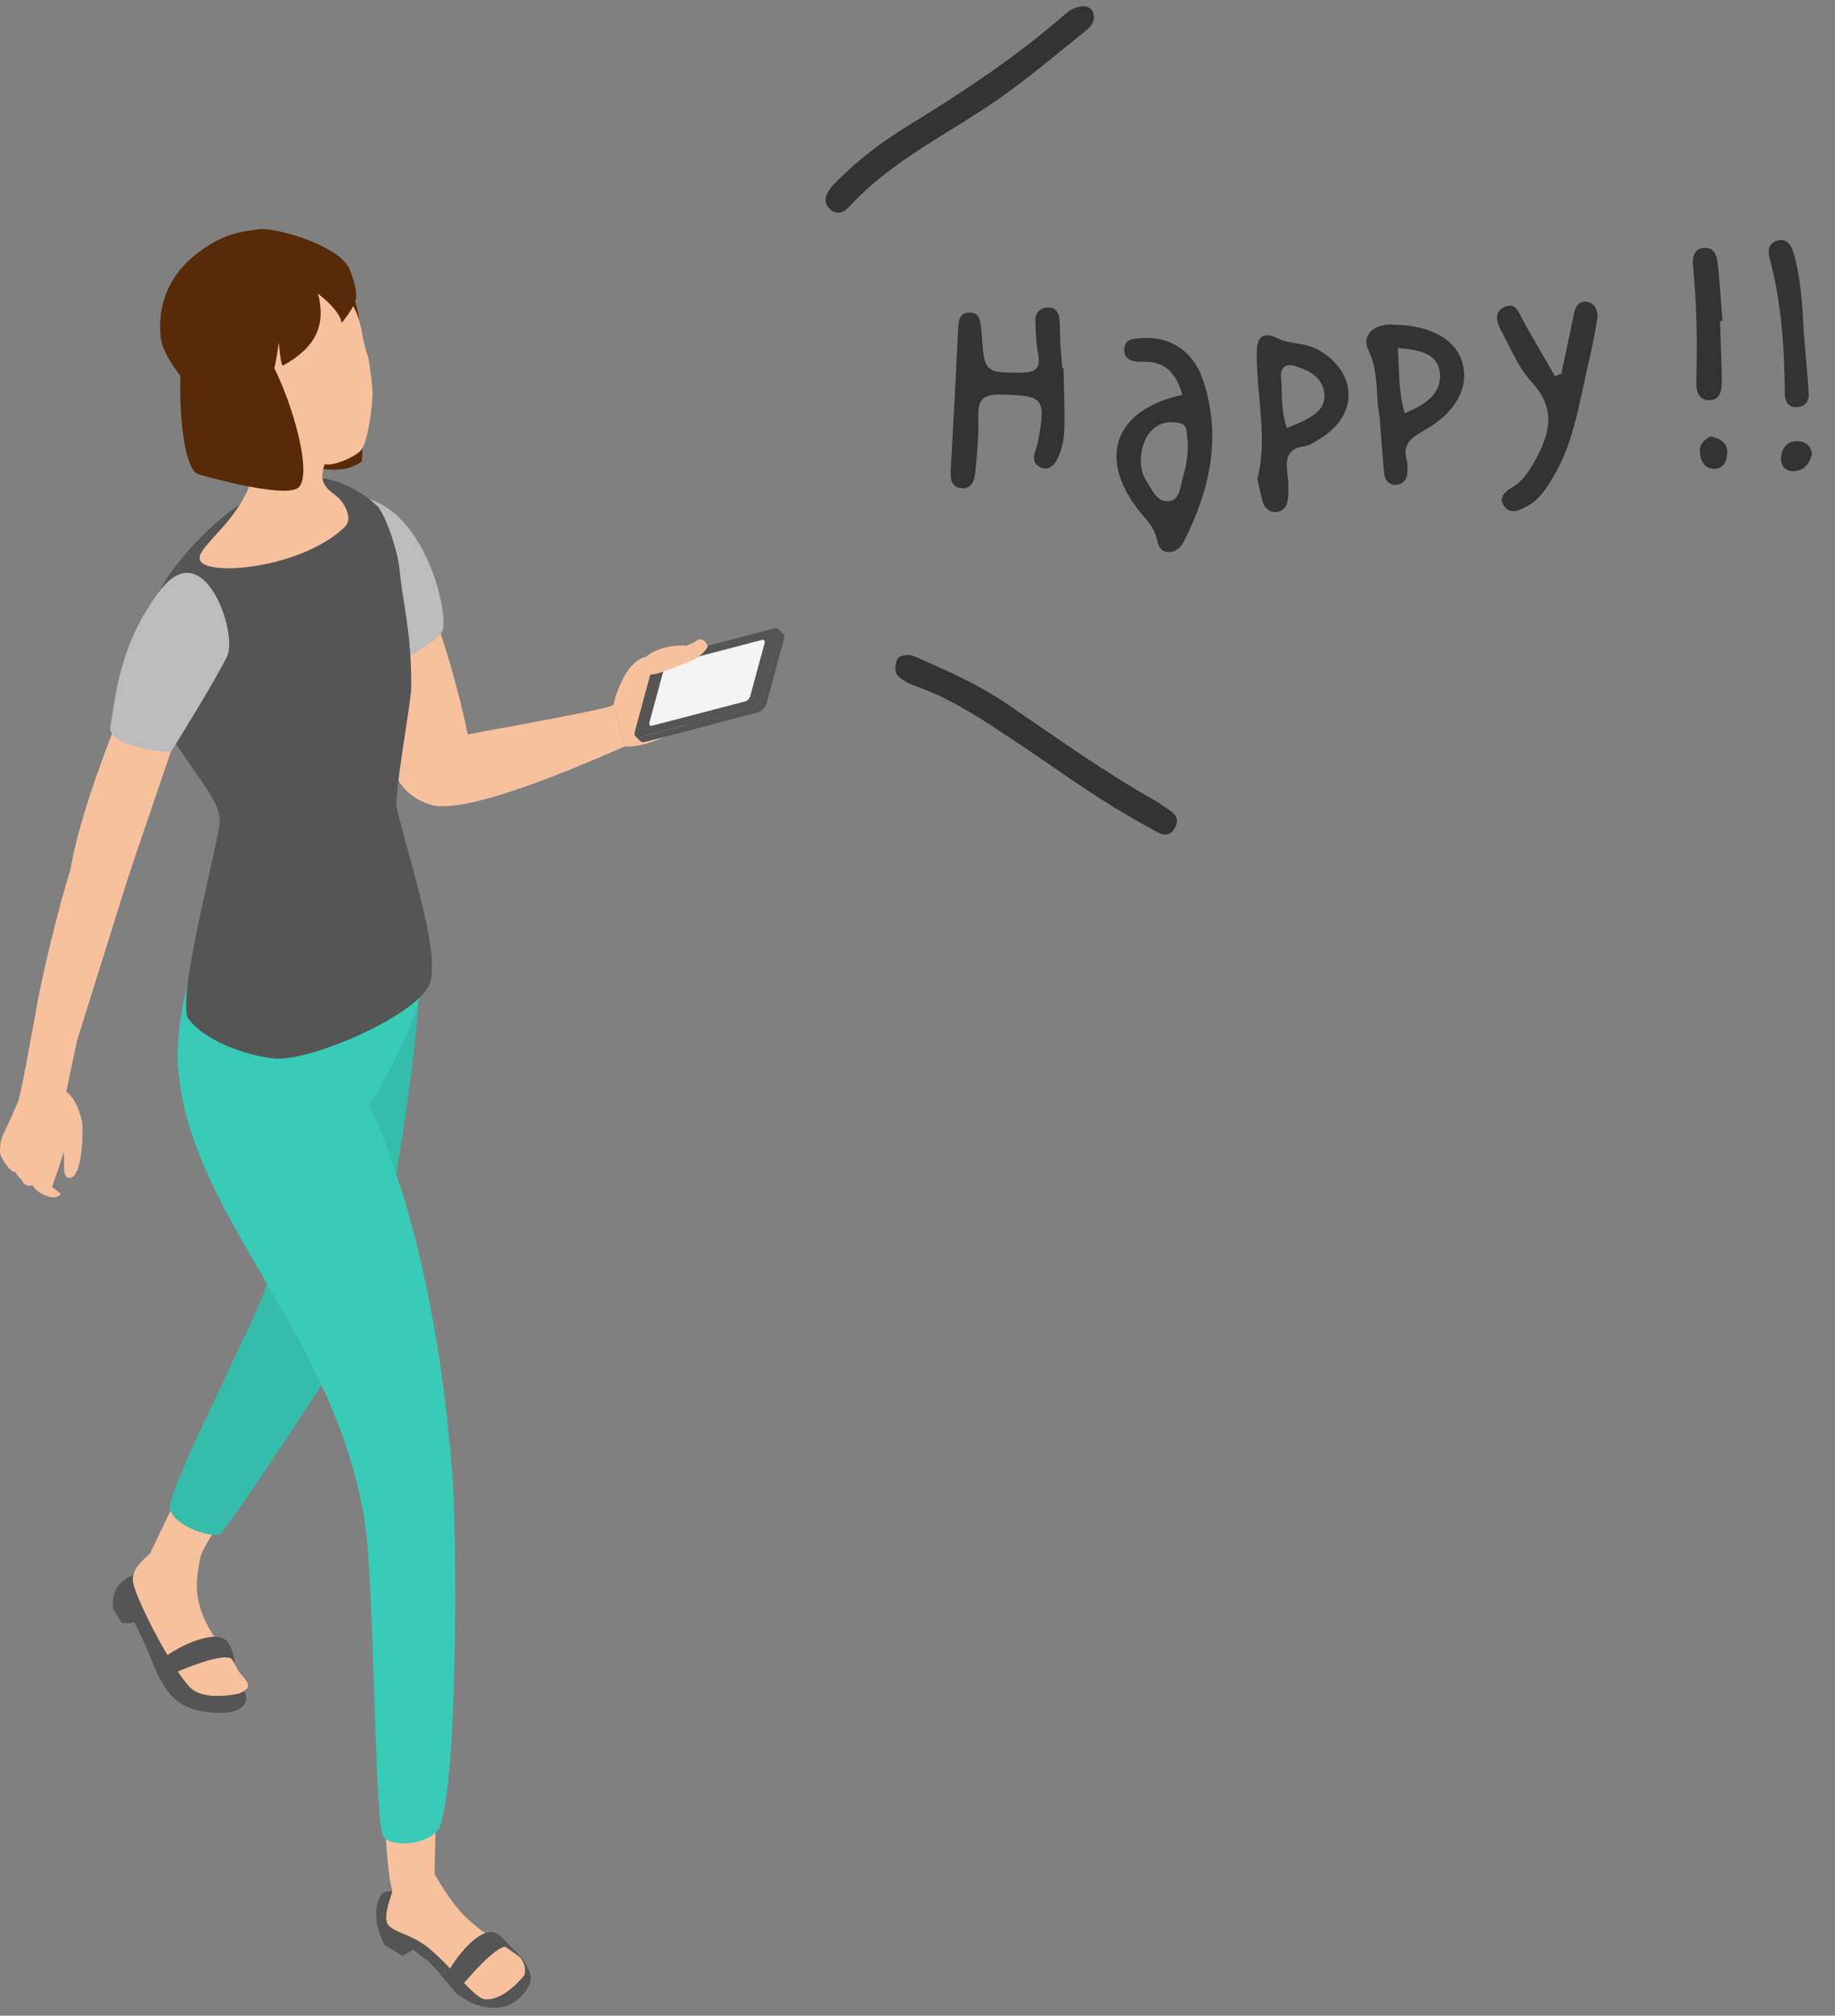 <svg width="92" height="101" viewBox="0 0 92 101" fill="none" xmlns="http://www.w3.org/2000/svg">
<rect x="0" y="0" width="92" height="101" fill="#808080" stroke="none"/>
<path d="M32.353 32.926C31.443 33.127 30.9 34.647 30.758 35.315L31.351 37.4C32.007 37.45 32.88 37.149 33.427 36.84C34.308 36.339 34.927 35.954 34.927 35.954C34.927 35.954 35.67 35.403 35.47 34.142C35.349 33.398 34.81 32.721 34.033 32.592C33.49 32.5 32.729 32.838 32.353 32.922V32.926Z" fill="#F7C19E"/>
<path d="M19.514 37.629C19.514 37.629 19.518 39.688 21.594 40.323C23.67 40.958 31.243 37.391 31.352 37.399L30.759 35.315C30.704 35.582 19.551 37.403 19.514 37.629Z" fill="#F7C19E"/>
<path d="M34.188 35.688C34.087 35.746 33.837 35.896 33.753 35.98C33.632 36.097 33.582 36.247 33.649 36.368C33.712 36.477 33.9 36.531 34.021 36.494C34.129 36.46 34.451 36.293 34.564 36.268L34.188 35.692V35.688Z" fill="#F7C19E"/>
<path d="M35.268 35.265C35.059 35.252 34.821 35.373 34.638 35.461C34.475 35.54 34.441 35.565 34.287 35.653C34.069 35.916 34.216 36.288 34.596 36.246C34.809 36.179 35.49 35.958 35.54 35.745C35.598 35.511 35.477 35.336 35.264 35.265H35.268Z" fill="#F7C19E"/>
<path d="M34.304 34.789C34.179 34.856 33.865 35.035 33.757 35.132C33.606 35.269 33.535 35.453 33.615 35.604C33.686 35.737 33.916 35.812 34.066 35.771C34.2 35.733 34.601 35.541 34.743 35.512L34.3 34.789H34.304Z" fill="#F7C19E"/>
<path d="M35.505 34.38C35.205 34.355 34.858 34.497 34.595 34.601C34.357 34.693 34.311 34.722 34.081 34.831C33.759 35.153 33.956 35.625 34.503 35.591C34.808 35.516 35.798 35.265 35.877 34.994C35.969 34.702 35.802 34.476 35.501 34.38H35.505Z" fill="#F7C19E"/>
<path d="M34.399 34.053C34.27 34.12 34.015 34.212 33.898 34.291C33.727 34.404 33.576 34.546 33.63 34.705C33.681 34.851 33.864 34.909 34.019 34.884C34.157 34.863 34.503 34.822 34.67 34.738L34.399 34.049V34.053Z" fill="#F7C19E"/>
<path d="M35.576 33.59C35.321 33.569 35.024 33.707 34.794 33.807C34.59 33.899 34.552 33.928 34.356 34.033C34.08 34.346 34.218 34.714 34.686 34.68C34.949 34.609 35.822 34.45 35.893 34.191C35.972 33.903 35.831 33.686 35.576 33.59Z" fill="#F7C19E"/>
<path d="M34.453 32.922C34.327 32.989 34.014 33.168 33.905 33.264C33.755 33.402 33.684 33.586 33.763 33.736C33.834 33.87 34.064 33.945 34.215 33.904C34.348 33.866 34.749 33.674 34.891 33.645L34.448 32.922H34.453Z" fill="#F7C19E"/>
<path d="M35.572 32.678C35.317 32.657 35.02 32.795 34.791 32.895C34.586 32.987 34.548 33.016 34.352 33.121C34.076 33.434 34.243 33.898 34.711 33.86C34.974 33.789 35.818 33.538 35.889 33.275C35.969 32.987 35.827 32.77 35.572 32.674V32.678Z" fill="#F7C19E"/>
<path d="M32.093 36.937L37.724 35.462C37.928 35.408 38.137 35.199 38.192 34.998L39.069 31.761C39.123 31.556 39.002 31.435 38.802 31.489L33.171 32.964C32.966 33.018 32.757 33.227 32.703 33.428L31.826 36.665C31.771 36.87 31.888 36.991 32.093 36.937ZM38.923 31.64C38.889 31.607 38.835 31.594 38.768 31.615C38.835 31.598 38.889 31.611 38.923 31.64Z" fill="#555555"/>
<path d="M32.556 36.211C32.526 36.324 32.593 36.391 32.702 36.361L37.355 35.146C37.468 35.117 37.581 35.004 37.61 34.891L38.337 32.218C38.366 32.105 38.299 32.038 38.191 32.067L33.537 33.283C33.425 33.312 33.312 33.425 33.282 33.538L32.556 36.211Z" fill="#F4F4F4"/>
<path d="M32.093 36.937L37.724 35.462C37.928 35.408 38.137 35.199 38.192 34.998L39.069 31.761C39.098 31.657 39.081 31.578 39.031 31.527L39.273 31.77C39.324 31.82 39.34 31.899 39.311 32.004L38.434 35.241C38.38 35.446 38.171 35.654 37.966 35.705L32.335 37.179C32.235 37.204 32.156 37.187 32.106 37.141L31.863 36.899C31.913 36.949 31.993 36.966 32.093 36.937Z" fill="#555555"/>
<path d="M32.151 33.158C32.902 32.21 34.402 32.356 34.402 32.356C34.402 32.356 34.728 32.248 34.974 32.077C35.221 31.905 35.542 32.311 35.459 32.444C35.354 32.615 35.12 32.929 34.577 33.146C34.034 33.363 33.42 33.622 32.923 33.756C32.631 33.835 31.695 33.931 32.146 33.158H32.151Z" fill="#F7C19E"/>
<path d="M19.886 26.64C19.163 25.946 18.678 32.458 18.428 33.076C18.018 34.092 19.343 36.698 19.518 37.625L23.662 37.955C22.885 33.231 20.679 27.4 19.886 26.64Z" fill="#F7C19E"/>
<path d="M22.158 31.661C21.661 32.492 17.889 34.271 17.889 34.271C17.889 34.271 18.394 24.977 18.565 25.032C21.477 25.971 22.555 30.996 22.158 31.661Z" fill="#BCBCBC"/>
<path d="M5.689 80.65C5.355 78.791 7.799 78.394 8.409 79.133C9.933 80.972 12.289 84.631 12.331 84.952C12.373 85.274 12.268 85.566 11.755 85.733C11.241 85.9 10.046 85.863 9.257 85.466C8.471 85.069 8.179 84.388 7.878 83.845C7.791 83.687 7.327 82.463 7.114 82.053C6.976 81.79 6.863 81.535 6.742 81.285C6.483 81.352 6.124 81.347 6.111 81.318C5.873 80.942 5.685 80.65 5.685 80.65H5.689Z" fill="#555555"/>
<path d="M13.208 66.104L16.249 68.522C15.982 68.999 10.263 76.985 10.046 78.029C9.833 79.074 9.758 79.805 10.121 80.816C10.601 82.148 11.533 82.837 11.863 83.568C12.013 83.898 12.444 84.22 12.439 84.454C12.439 84.696 11.972 84.859 11.972 84.859C11.972 84.859 10.514 85.218 9.703 84.696C8.893 84.174 6.658 79.905 6.658 79.17C6.658 78.435 7.456 77.967 7.523 77.833C7.715 77.457 12.698 67.019 13.2 66.1L13.208 66.104Z" fill="#F7C19E"/>
<path d="M8.217 83.15L8.526 83.922C8.526 83.922 11.408 82.611 11.68 83.196C11.901 83.668 11.659 82.536 11.408 82.252C10.69 81.424 8.046 83.008 8.217 83.154V83.15Z" fill="#555555"/>
<path d="M16.044 52.128C16.044 52.128 13.647 63.808 13.233 64.793C11.926 67.905 8.434 74.668 8.513 75.541C8.593 76.414 10.543 77.07 10.999 76.878C11.454 76.681 18.233 66.155 18.233 66.155C19.177 64.476 21.634 48.916 20.84 48.503C18.63 47.354 16.044 52.128 16.044 52.128Z" fill="#35BCAB"/>
<path d="M19.282 97.451C19.282 97.451 18.518 96.173 19.044 95.045C19.575 93.917 23.602 96.561 24.437 96.996C25.703 97.196 26.709 98.663 26.613 99.193C26.492 99.866 25.711 100.605 24.83 100.605C23.948 100.605 23.443 100.279 22.929 99.928C22.779 99.828 21.751 98.462 21.379 98.195C21.137 98.023 20.92 97.848 20.698 97.677C20.498 97.852 20.176 98.011 20.151 97.994C19.767 97.764 19.282 97.451 19.282 97.451Z" fill="#555555"/>
<path d="M19.111 82.768H22.052C22.027 83.315 21.785 93.9 21.785 93.9C21.785 93.9 22.578 95.333 23.355 96.068C24.383 97.041 25.389 97.53 26.02 98.035C26.304 98.265 26.396 98.779 26.262 99.004C26.262 99.004 25.264 100.278 24.308 100.178C23.785 100.124 22.628 98.537 21.463 97.588C20.494 96.799 19.42 96.824 19.37 96.201C19.32 95.579 19.704 94.865 19.663 94.719C19.136 92.872 19.078 83.808 19.111 82.764V82.768Z" fill="#F7C19E"/>
<path d="M22.407 99.1L23.029 99.651C23.029 99.651 25.009 97.183 25.514 97.58C25.924 97.901 25.197 97.003 24.846 96.857C23.831 96.444 22.185 99.046 22.402 99.1H22.407Z" fill="#555555"/>
<path d="M22.738 74.94C22.634 73.069 21.949 61.381 17.622 53.624C17.964 53.39 8.941 53.57 8.941 53.57C9.514 60.897 16.703 66.715 18.265 76.085C18.787 79.209 18.758 91.427 19.221 92.037C19.685 92.647 21.773 92.388 22.074 91.477C23.006 88.632 22.843 76.811 22.738 74.94Z" fill="#38CBB8"/>
<path d="M21.164 48.549C21.097 49.305 21.239 50.006 20.274 52.095C19.318 54.154 17.939 56.953 15.567 58.386C14.69 58.916 13.524 58.674 12.63 58.177C11.736 57.684 10.416 57.387 9.117 54.276C8.441 52.651 9.56 48.256 9.928 47.734C10.826 46.456 15.032 49.188 16.369 47.947C17.129 47.245 21.244 46.773 21.164 48.549Z" fill="#38CBB8"/>
<path d="M8.315 29.07C9.004 27.942 11.297 25.206 14.1 24.17C16.757 23.189 18.85 25.302 18.85 25.302C19.163 25.432 19.927 27.395 20.036 28.573C20.191 30.24 20.629 31.656 20.621 34.4C20.621 35.185 19.727 39.88 19.898 40.549C20.771 43.941 21.957 47.537 21.59 49.154C21.222 50.77 15.483 53.264 13.678 53.034C11.874 52.804 10.115 51.956 9.46 51.071C8.804 50.185 10.805 42.842 11.014 41.259C11.293 39.108 4.694 34.985 8.311 29.074L8.315 29.07Z" fill="#555555"/>
<path d="M6.14 44.78L3.463 44.258C3.592 41.15 7.46 31.701 8.292 31.338C9.215 32.608 9.211 33.84 9.294 35.528L6.14 44.78Z" fill="#F7C19E"/>
<path d="M8.554 37.7C8.554 37.7 5.338 37.483 5.538 36.384C5.801 34.956 5.939 32.332 8.02 29.596C10.229 26.689 11.934 31.727 11.39 32.875C10.81 34.095 8.554 37.7 8.554 37.7Z" fill="#BCBCBC"/>
<path d="M6.507 43.699L3.859 52.158L3.295 54.827C3.295 54.827 4.143 56.92 3.675 57.266C2.936 57.805 2.267 58.306 1.34 58.144C1.039 58.089 0.738 57.951 0.454 57.855C0.058 57.722 0.074 57.032 0.074 57.032C0.074 57.032 0.622 55.892 0.914 55.174C1.073 54.785 1.883 50.194 1.883 50.194C1.883 50.194 3.22 43.294 4.878 40.073C5.3 39.25 7.368 41.514 6.511 43.695L6.507 43.699Z" fill="#F7C19E"/>
<path d="M2.61 59.468L3.049 59.815C3.049 59.815 2.923 60.078 2.476 59.965C2.029 59.852 1.432 59.493 1.516 58.812C1.553 58.495 1.879 57.73 2.021 57.484C2.263 57.07 3.007 57.02 3.216 57.542C3.237 57.747 2.61 59.468 2.61 59.468Z" fill="#F7C19E"/>
<path d="M0.722 57.858C0.488 58.664 1.086 59.115 1.086 59.115C1.265 59.549 1.591 59.42 1.98 59.294C1.98 59.294 2.214 57.891 1.691 57.386C1.132 57.202 0.81 57.523 0.722 57.862V57.858Z" fill="#F7C19E"/>
<path d="M0.668 57.608C0.259 58.026 0.99 59.291 1.119 58.945C1.257 58.577 1.09 58.527 1.065 58.126C1.036 57.671 0.873 57.504 0.672 57.608H0.668Z" fill="#F7C19E"/>
<path d="M0.768 57.646C0.672 57.479 0.296 57.103 0.1 57.057C0.02 57.04 -0.017 57.704 0.008 57.805C0.066 58.055 0.517 58.761 0.776 58.724C1.039 58.686 0.998 58.043 0.768 57.65V57.646Z" fill="#F7C19E"/>
<path d="M2.371 54.322C3.223 54.615 3.695 54.611 4.105 56.144C4.188 56.461 4.159 59.18 3.432 59.013C3.09 58.934 3.257 58.182 3.211 57.919C3.098 57.217 2.705 56.657 2.284 56.106C1.732 55.392 1.941 54.995 2.371 54.322Z" fill="#F7C19E"/>
<path d="M17.432 14.315C16.367 13.104 14.462 14.649 14.462 14.649C14.462 14.649 13.389 22.147 13.769 22.469C14.571 23.146 16.856 24.098 18.142 23.116C18.142 23.116 18.619 15.664 17.436 14.315H17.432Z" fill="#572A08"/>
<path d="M16.616 22.047C16.616 22.599 16.14 23.367 16.16 23.835C16.173 24.132 16.215 24.378 16.795 24.8C17.271 25.147 17.718 25.982 17.297 26.392C15.271 28.367 10.839 28.865 10.112 28.188C9.285 27.419 13.688 25.544 12.706 21.392C12.226 19.366 16.62 21.797 16.62 22.047H16.616Z" fill="#F7C19E"/>
<path d="M16.578 23.269C17.058 23.198 17.768 22.893 18.09 22.571C18.411 22.25 18.683 20.441 18.674 19.626C18.67 19.163 18.478 17.976 18.478 17.976C18.478 17.976 18.215 17.149 18.161 16.765C17.718 13.59 14.677 12.91 12.179 14.418C9 16.335 10.83 18.173 12.2 20.441C12.392 20.762 12.868 22.258 13.248 22.601C13.629 22.939 16.193 23.323 16.582 23.269H16.578Z" fill="#F7C19E"/>
<path d="M9.672 12.867C11.139 11.664 12.07 11.626 12.939 11.493C13.745 11.367 16.794 12.228 17.463 13.364C17.546 13.502 18.002 14.617 17.814 15.11C17.626 15.603 17.124 16.183 17.124 16.183C17.124 16.183 17.154 15.67 15.946 14.713C16.343 16.284 15.859 17.391 14.196 18.314C14.071 18.385 13.979 17.165 13.979 17.165C13.979 17.165 13.803 18.393 13.745 18.427C13.357 18.652 12.642 18.539 12.162 18.723C12.162 18.723 12.287 21.409 12.446 22.048C12.446 22.048 8.223 18.895 8.047 16.827C7.868 14.759 8.929 13.481 9.681 12.867H9.672Z" fill="#572A08"/>
<path d="M9.518 16.581C9.518 16.581 11.949 16.05 13.014 17.261C14.201 18.611 15.855 23.719 14.948 24.442C14.335 24.935 10.968 24.058 9.957 23.769C8.816 23.448 8.812 16.576 9.518 16.576V16.581Z" fill="#572A08"/>
<path d="M54.78 0.568C55.001 1.108 54.618 1.392 54.276 1.671C52.935 2.743 51.632 3.852 50.229 4.844C47.649 6.673 44.71 8.003 42.537 10.4C42.323 10.635 41.997 10.765 41.681 10.536C41.297 10.256 41.338 9.862 41.569 9.529C41.782 9.219 42.074 8.966 42.353 8.701C43.365 7.726 44.511 6.916 45.702 6.192C48.248 4.627 50.732 2.982 53.014 1.045C53.353 0.759 53.659 0.425 54.117 0.334C54.364 0.291 54.628 0.301 54.78 0.568Z" fill="#333333"/>
<path d="M45.079 32.921C45.523 32.717 45.792 32.86 46.091 32.992C47.604 33.658 49.101 34.329 50.481 35.268C52.943 36.946 55.368 38.688 57.977 40.155C58.03 40.187 58.091 40.217 58.139 40.259C58.566 40.592 59.326 40.835 58.87 41.541C58.496 42.118 57.981 41.655 57.538 41.421C55.285 40.227 53.241 38.708 51.135 37.303C49.438 36.178 47.771 35.017 45.827 34.349C45.538 34.246 45.254 34.083 45.03 33.874C44.77 33.635 44.912 33.021 45.085 32.936L45.079 32.921Z" fill="#333333"/>
<path d="M53.32 18.433C53.342 19.424 53.387 20.42 53.365 21.415C53.354 21.997 53.248 22.586 52.952 23.103C52.797 23.366 52.569 23.553 52.229 23.442C51.904 23.328 51.788 23.081 51.864 22.758C51.912 22.534 52.012 22.312 52.052 22.088C52.449 19.93 52.314 19.809 50.164 19.772C49.332 19.759 49.02 19.991 49.046 20.849C49.078 21.78 48.993 22.721 48.9 23.648C48.859 24.048 48.722 24.53 48.188 24.464C47.675 24.395 47.639 23.964 47.669 23.513C47.801 21.179 47.926 18.845 48.037 16.512C48.059 16.069 48.091 15.647 48.644 15.661C49.093 15.668 49.148 16.068 49.191 16.425C49.206 16.6 49.22 16.775 49.235 16.951C49.342 18.619 49.443 18.691 51.185 18.674C51.831 18.665 52.188 18.54 52.053 17.786C51.948 17.214 51.921 16.62 51.91 16.04C51.906 15.629 52.189 15.4 52.594 15.411C52.941 15.419 53.087 15.687 53.12 16C53.154 16.409 53.143 16.815 53.162 17.225C53.188 17.634 53.229 18.043 53.262 18.452C53.284 18.45 53.306 18.448 53.321 18.447L53.32 18.433Z" fill="#333333"/>
<path d="M78.279 18.735C78.479 17.762 78.694 16.796 78.887 15.824C78.959 15.451 79.098 15.079 79.513 15.118C80.01 15.173 80.149 15.618 80.075 16.05C79.942 16.856 79.765 17.657 79.58 18.459C79.163 20.28 78.889 22.148 77.929 23.8C77.575 24.418 77.205 25.014 76.564 25.368C76.198 25.567 75.76 25.787 75.441 25.394C75.074 24.946 75.468 24.634 75.818 24.422C76.295 24.14 76.584 23.719 76.855 23.256C77.668 21.866 78.105 20.558 76.79 19.143C76.169 18.473 75.793 17.563 75.351 16.739C75.108 16.288 74.787 15.689 75.431 15.379C76.004 15.104 76.172 15.715 76.396 16.124C76.905 17.038 77.435 17.943 77.958 18.849C78.065 18.811 78.164 18.766 78.271 18.728L78.279 18.735Z" fill="#333333"/>
<path d="M90.424 16.536C90.51 17.588 90.61 18.631 90.681 19.684C90.713 20.071 90.533 20.38 90.093 20.401C89.632 20.425 89.486 20.084 89.486 19.716C89.468 17.43 89.311 15.156 88.724 12.932C88.629 12.579 88.663 12.187 89.087 12.064C89.612 11.911 89.811 12.284 89.934 12.708C90.286 13.951 90.362 15.246 90.431 16.528L90.424 16.536Z" fill="#333333"/>
<path d="M86.234 16.084C86.264 17.082 86.316 18.078 86.323 19.07C86.326 19.548 86.26 20.097 85.617 20.047C85.121 20.006 85.031 19.536 85.046 19.101C85.102 17.169 85.069 15.238 84.882 13.312C84.837 12.852 84.951 12.446 85.456 12.419C85.983 12.398 86.088 12.868 86.129 13.284C86.228 14.217 86.282 15.146 86.358 16.081C86.314 16.085 86.271 16.088 86.227 16.092L86.234 16.084Z" fill="#333333"/>
<path d="M90.845 22.759C90.716 23.247 90.443 23.6 89.907 23.607C89.503 23.611 89.266 23.322 89.294 22.944C89.333 22.441 89.59 22.067 90.174 22.107C90.558 22.135 90.797 22.358 90.845 22.759Z" fill="#333333"/>
<path d="M85.757 21.867C86.34 21.981 86.62 22.26 86.599 22.725C86.576 23.168 86.337 23.563 85.845 23.485C85.391 23.419 85.226 23.014 85.225 22.558C85.226 22.117 85.563 22.015 85.749 21.86L85.757 21.867Z" fill="#333333"/>
<path d="M59.281 19.782C58.951 18.633 58.354 18.071 57.233 18.126C56.794 18.148 56.349 18.022 56.365 17.499C56.387 16.953 56.888 16.963 57.29 16.938C58.643 16.849 59.8 17.593 60.269 18.922C61.274 21.767 60.692 24.447 59.398 27.053C59.24 27.375 59.006 27.659 58.609 27.662C58.161 27.669 58.073 27.316 57.985 26.956C57.841 26.364 57.389 25.96 57.035 25.504C55.049 22.894 55.893 20.53 59.273 19.783L59.281 19.782ZM59.101 21.187C58.571 21.091 58.064 21.184 57.675 21.635C57.158 22.243 57.017 23.387 57.463 24.079C57.74 24.505 57.983 25.139 58.54 25.116C59.193 25.092 59.157 24.381 59.309 23.898C59.483 23.34 59.576 22.766 59.546 22.04C59.433 21.829 59.669 21.288 59.094 21.188L59.101 21.187Z" fill="#333333"/>
<path d="M63.04 24.005C63.564 21.969 62.999 19.831 63.008 17.691C63.011 16.918 63.284 16.572 64.088 16.962C64.716 17.264 65.458 17.166 66.091 17.526C68.073 18.659 68.131 20.801 66.183 21.983C65.938 22.135 65.674 22.319 65.398 22.356C64.511 22.48 64.453 23.036 64.548 23.749C64.603 24.149 64.615 24.567 64.575 24.975C64.539 25.338 64.359 25.662 63.932 25.66C63.616 25.656 63.4 25.439 63.309 25.145C63.208 24.807 63.151 24.466 63.04 24.012L63.04 24.005ZM65.494 21.017C66.015 20.732 66.486 20.377 66.392 19.686C66.275 18.879 65.647 18.57 64.967 18.354C64.454 18.19 64.184 18.403 64.228 18.944C64.293 19.733 64.212 20.534 64.514 21.45C64.976 21.25 65.248 21.155 65.494 21.017Z" fill="#333333"/>
<path d="M69.155 20.821C68.959 19.859 69.15 18.689 68.618 17.578C68.263 16.834 68.785 16.299 69.672 16.256C69.73 16.251 69.79 16.268 69.842 16.271C71.71 16.273 73.059 17.038 73.343 18.257C73.635 19.483 72.955 20.701 71.365 21.588C70.733 21.942 70.31 22.256 70.528 23.04C70.59 23.255 70.567 23.507 70.556 23.736C70.524 24.069 70.291 24.28 69.991 24.297C69.684 24.315 69.437 24.085 69.403 23.764C69.306 22.838 69.252 21.909 69.162 20.813L69.155 20.821ZM70.425 20.702C71.543 20.258 72.332 19.649 72.181 18.617C72.047 17.701 71.128 17.519 70.085 17.443C70.16 18.635 70.111 19.647 70.426 20.709L70.425 20.702Z" fill="#333333"/>
</svg>
